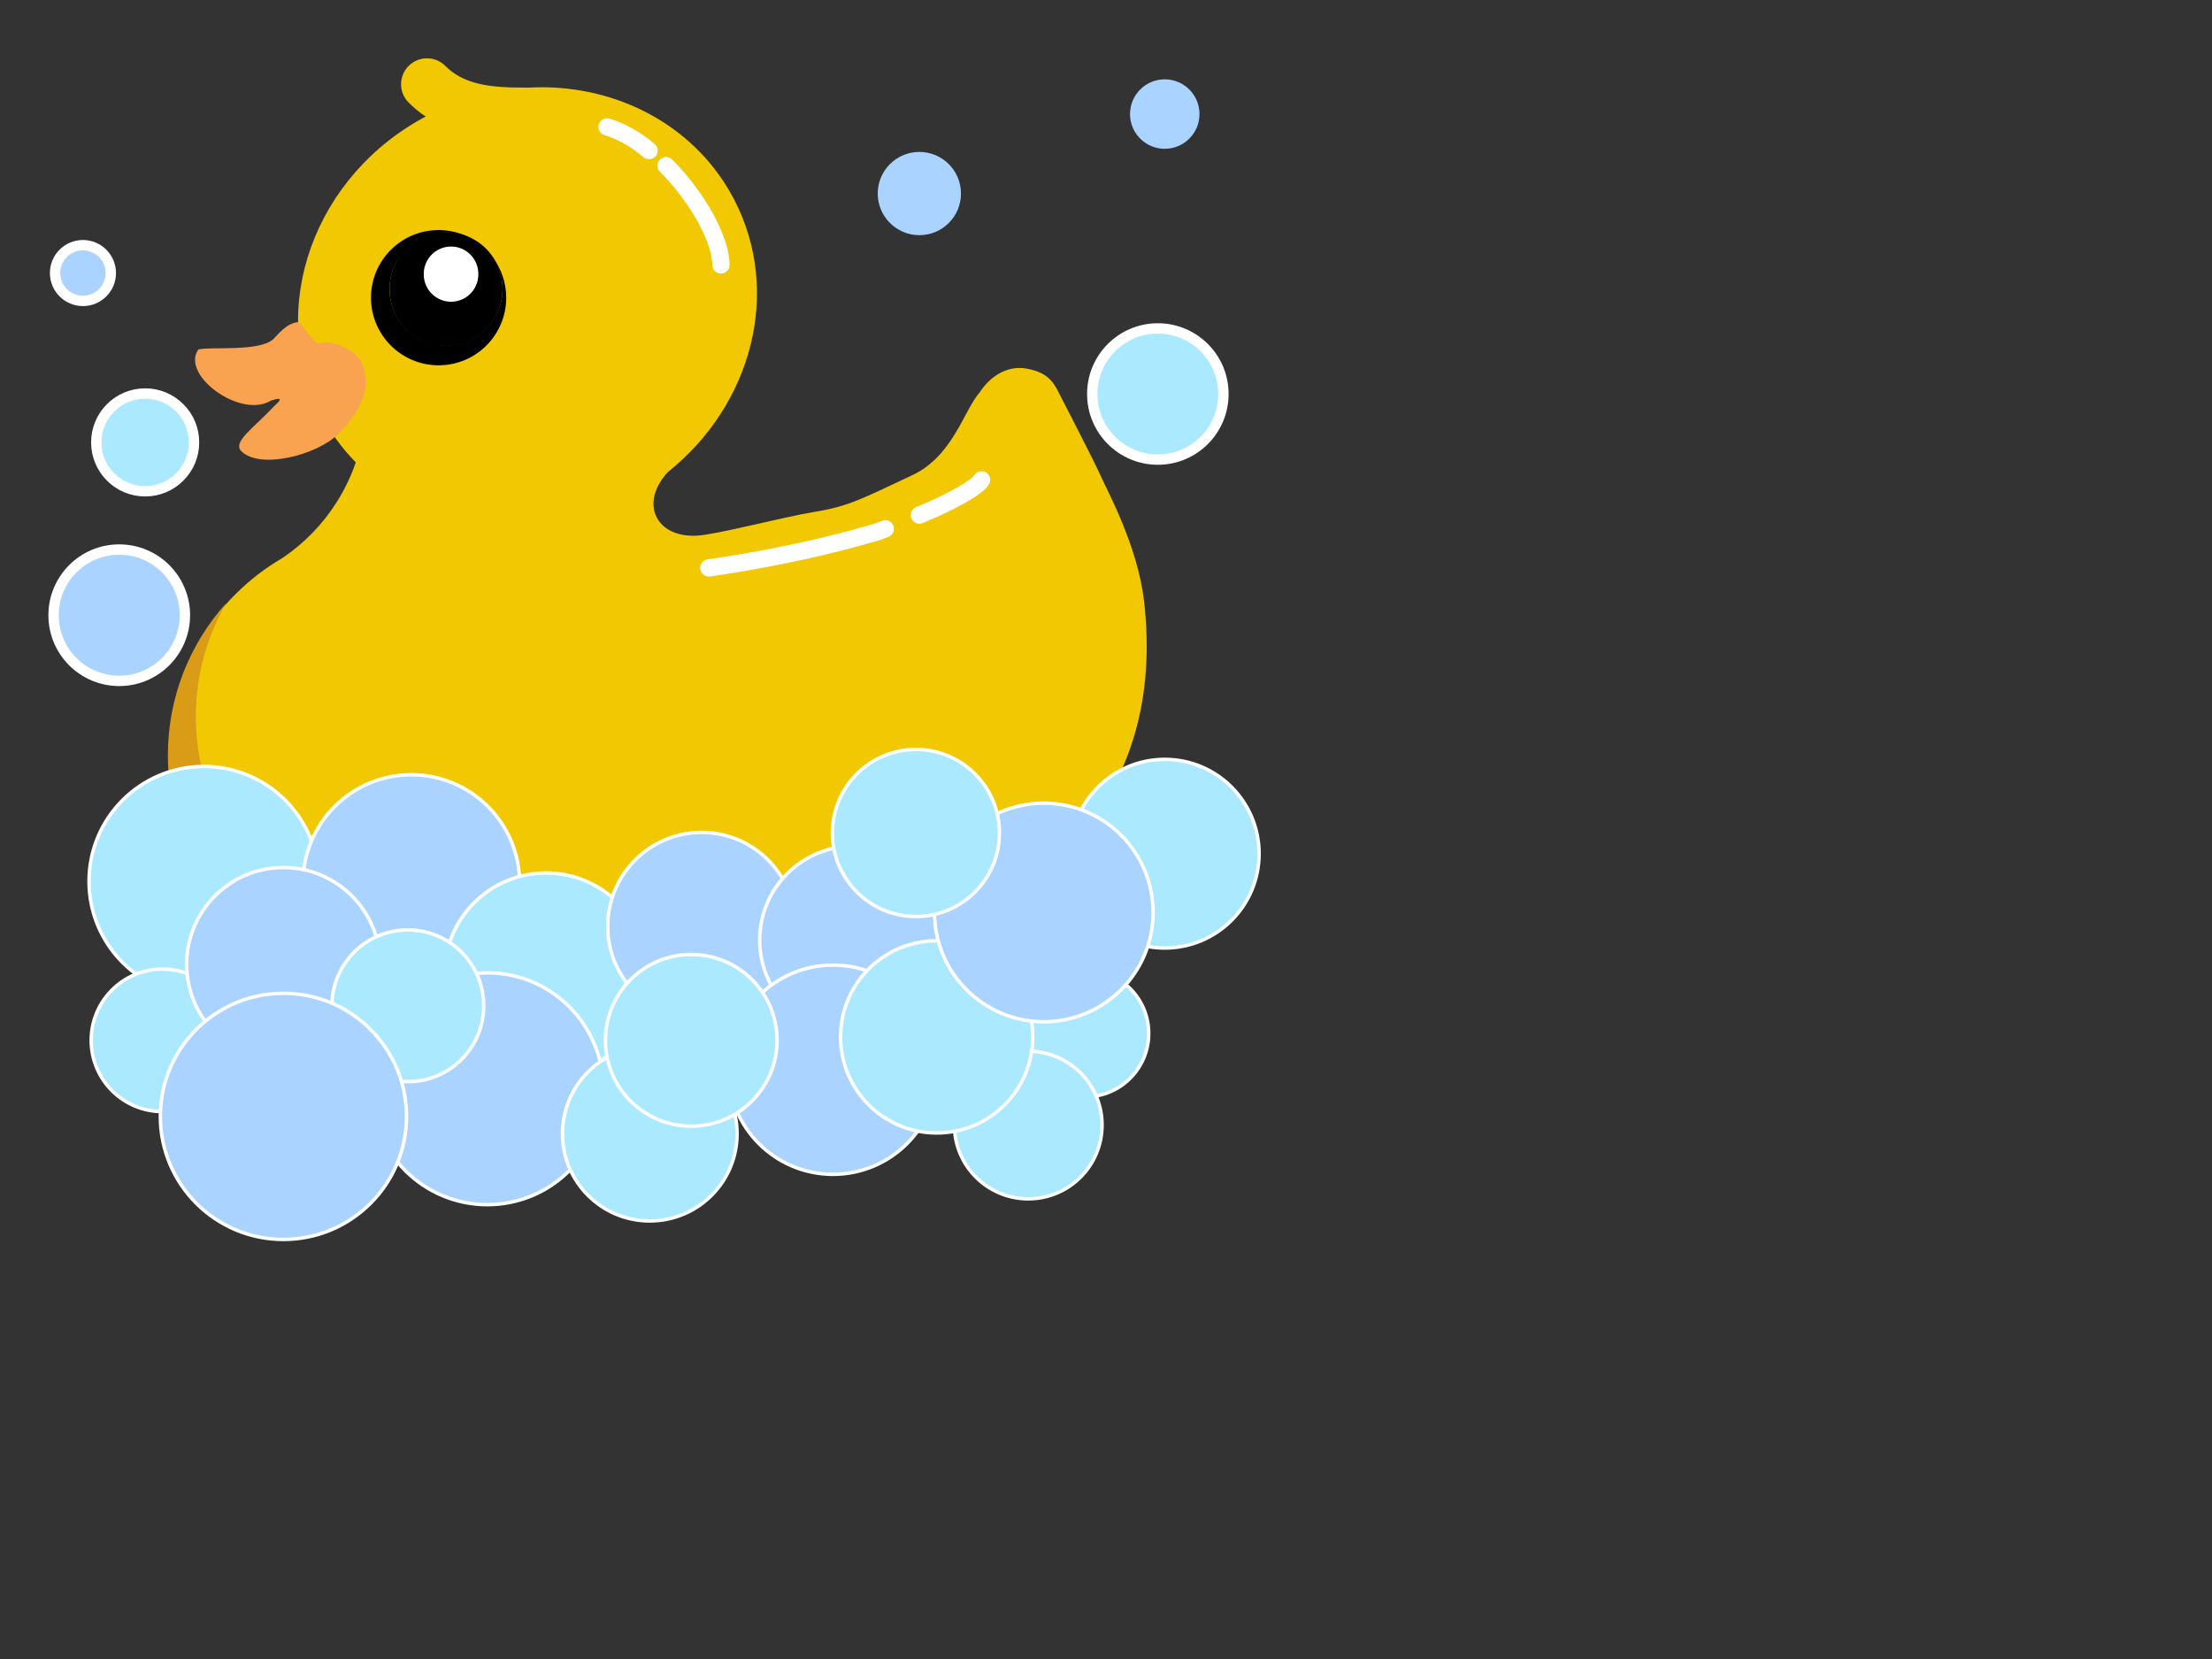 <?xml version="1.0"?><svg width="640" height="480" xmlns="http://www.w3.org/2000/svg">
 <rect width="100%" height="100%" fill="#333333" stroke="none"/>
 <title>rub duck foam</title>
 <g>
  <title>Layer 1</title>
  <path fill="#f2c802" fill-rule="evenodd" id="path3061" d="m158.098,25.255c22.692,0.478 43.812,12.181 54.375,32.594c13.786,26.64 5.036,59.348 -19.187,78.687c-3.692,3.917 -5.224,8.679 -3.531,12.625c1.716,4.002 6.298,6.194 12.147,5.805c5.849,-0.389 24.589,-5.362 33.759,-6.867c9.88,-1.622 13.566,-3.694 28.313,-10.625c11.746,-5.521 14.901,-18.752 19.495,-23.969c3.278,-5.013 8.355,-7.839 13.625,-6.844c4.075,0.77 6.612,2.193 8.572,5.655c0,0 11.004,21.248 12.771,25.314c1.768,4.066 10.705,20.152 12.563,36.219c13.291,114.977 -147.012,127.096 -227.558,109.812c-30.801,-6.609 -54.625,-32.51 -54.625,-65.093c0,-24.43 13.254,-45.725 32.969,-57.157c6.164,-4.199 11.526,-9.611 15.688,-16.218c2.296,-3.645 4.11,-7.474 5.469,-11.407c-3.984,-4.066 -7.427,-8.725 -10.156,-14c-15.86,-30.649 -1.928,-69.364 31.125,-86.468c10.329,-5.345 21.309,-7.946 32,-8.062c0.735,-0.008 1.455,-0.015 2.187,0l0,-0z"/>
  <path fill="#da9c16" fill-rule="evenodd" id="path4022" d="m65.444,174.505c-5.578,9.682 -8.781,20.921 -8.781,32.906c0,32.584 23.824,58.485 54.625,65.094c60.909,13.069 163.518,9.321 208.651,-43c-38.071,62.918 -151.758,68.101 -216.745,54.156c-30.801,-6.609 -54.625,-32.51 -54.625,-65.094c0,-16.948 6.385,-32.378 16.875,-44.062z"/>
  <path fill="#000000" fill-rule="evenodd" id="path4046" d="m126.901,66.568c-10.804,0 -19.563,8.759 -19.563,19.562c0,10.804 8.759,19.563 19.563,19.563c10.804,0 19.562,-8.759 19.562,-19.563c0,-4.349 -1.444,-8.346 -3.844,-11.594c1.738,2.596 2.781,5.735 2.781,9.094c0,9.021 -7.323,16.312 -16.344,16.312c-9.021,0 -16.344,-7.291 -16.344,-16.312c0,-9.021 7.323,-16.344 16.344,-16.344c2.745,0 5.323,0.679 7.594,1.875c-2.869,-1.651 -6.203,-2.594 -9.75,-2.594z"/>
  <path fill="#000000" fill-rule="evenodd" d="m112.724,83.617a16.335,16.335 0 1 132.669,0a16.335,16.335 0 1 1-32.669,0z" id="path3945"/>
  <path fill="#f9a24f" fill-rule="evenodd" d="m104.819,105.299c-1.181,-3.025 -7.379,-7.308 -12.744,-5.939c-1.254,0.32 -4.804,-6.279 -6.013,-6.135c-3.233,0.387 -5.515,3.45 -6.916,4.819c-3.897,3.808 -18.111,2.194 -21.747,3.058c-5.258,7.388 12.257,20.214 20.997,14.792c4.64,-1.488 1.715,0.772 0.761,1.788c-5.855,6.237 -11.979,10.214 -9.326,12.867c5.355,5.356 21.872,1.184 28.092,-5.036c9.771,-9.771 8.228,-16.8 6.895,-20.215z" id="path4013"/>
  <path fill="none" stroke="#f2c802" stroke-width="15" stroke-linecap="round" stroke-linejoin="round" stroke-miterlimit="4" id="path4020" d="m151.75,32.843c-10.162,0 -20.457,-0.725 -28.207,-8.475"/>
  <path fill="none" stroke="#ffffff" stroke-width="5" stroke-linecap="round" stroke-linejoin="round" stroke-miterlimit="4" id="path4032" d="m205.096,164.309c0,0 12.731,-1.7 28.299,-5.163c1.354,-0.301 2.73,-0.616 4.121,-0.944c4.062,-0.958 8.252,-2.03 12.407,-3.217c3.034,-0.867 2.93,-0.687 6.223,-1.978m9.865,-3.974c10.746,-4.433 16.943,-8.371 17.981,-10.186"/>
  <path fill="#ffffff" fill-rule="evenodd" stroke-width="5" d="m138.393,79.317a7.89,7.89 0 1 1-15.779,0a7.89,7.89 0 1 115.779,0z" id="path4049"/>
  <path fill="none" stroke="#ffffff" stroke-width="5" stroke-linecap="round" stroke-linejoin="round" stroke-miterlimit="4" stroke-dashoffset="0" id="path4051" d="m175.646,36.725c0,0 5.827,1.448 12.15,6.843m4.92,4.375c0.783,0.773 1.58,1.607 2.387,2.508c8.622,9.636 13.483,20.107 13.483,26.193"/>
  <circle stroke="#ffffff" id="svg_1" r="33.242" cy="255" cx="59" stroke-linecap="null" stroke-linejoin="null" stroke-dasharray="null" fill="#aae9ff"/>
  <circle id="svg_3" r="18.358" cy="299" cx="314" stroke-linecap="null" stroke-linejoin="null" stroke-dasharray="null" stroke="#ffffff" fill="#aae9ff"/>
  <circle id="svg_4" r="20.616" cy="301" cx="47" stroke-linecap="null" stroke-linejoin="null" stroke-dasharray="null" stroke="#ffffff" fill="#aae9ff"/>
  <circle id="svg_6" r="31.347" cy="255.5" cx="119" stroke-linecap="null" stroke-linejoin="null" stroke-dasharray="null" stroke="#ffffff" fill="#aad4ff"/>
  <circle id="svg_7" r="29.428" cy="282" cx="158" stroke-linecap="null" stroke-linejoin="null" stroke-dasharray="null" stroke="#ffffff" fill="#aae9ff"/>
  <circle id="svg_9" r="27.166" cy="268" cx="203" stroke-linecap="null" stroke-linejoin="null" stroke-dasharray="null" stroke="#ffffff" fill="#aad4ff"/>
  <circle id="svg_11" r="27.203" cy="272" cx="247" stroke-linecap="null" stroke-linejoin="null" stroke-dasharray="null" stroke="#ffffff" fill="#aad4ff"/>
  <circle id="svg_12" r="21.362" cy="325.5" cx="297.5" stroke-linecap="null" stroke-linejoin="null" stroke-dasharray="null" stroke="#ffffff" fill="#aae9ff"/>
  <circle id="svg_13" r="27.295" cy="247" cx="337" stroke-linecap="null" stroke-linejoin="null" stroke-dasharray="null" stroke="#ffffff" fill="#aae9ff"/>
  <circle id="svg_14" r="19" cy="178" cx="34.5" stroke-linecap="null" stroke-linejoin="null" stroke-dasharray="null" stroke-width="3" stroke="#ffffff" fill="#aad4ff"/>
  <circle id="svg_15" r="30.27" cy="309.5" cx="241" stroke-linecap="null" stroke-linejoin="null" stroke-dasharray="null" stroke="#ffffff" fill="#aad4ff"/>
  <circle id="svg_16" r="27.803" cy="300" cx="271" stroke-linecap="null" stroke-linejoin="null" stroke-dasharray="null" stroke="#ffffff" fill="#aae9ff"/>
  <circle id="svg_18" r="28" cy="279" cx="82" stroke-linecap="null" stroke-linejoin="null" stroke-dasharray="null" stroke="#ffffff" fill="#aad4ff"/>
  <circle id="svg_19" r="33.541" cy="315" cx="141" stroke-linecap="null" stroke-linejoin="null" stroke-dasharray="null" stroke="#ffffff" fill="#aad4ff"/>
  <circle id="svg_20" r="21.954" cy="291" cx="118" stroke-linecap="null" stroke-linejoin="null" stroke-dasharray="null" stroke="#ffffff" fill="#aae9ff"/>
  <circle id="svg_21" r="25.26" cy="328" cx="188" stroke-linecap="null" stroke-linejoin="null" stroke-dasharray="null" stroke="#ffffff" fill="#aae9ff"/>
  <circle id="svg_23" r="24.839" cy="301" cx="200" stroke-linecap="null" stroke-linejoin="null" stroke-dasharray="null" stroke="#ffffff" fill="#aae9ff"/>
  <circle id="svg_25" r="18.974" cy="114" cx="335" stroke-linecap="null" stroke-linejoin="null" stroke-dasharray="null" stroke-width="3" stroke="#ffffff" fill="#aae9ff"/>
  <circle id="svg_26" r="35.609" cy="323" cx="82" stroke-linecap="null" stroke-linejoin="null" stroke-dasharray="null" stroke="#ffffff" fill="#aad4ff"/>
  <circle id="svg_27" r="14.142" cy="128" cx="42" stroke-linecap="null" stroke-linejoin="null" stroke-dasharray="null" stroke-width="3" stroke="#ffffff" fill="#aae9ff"/>
  <circle id="svg_28" r="8.062" cy="79" cx="24" stroke-linecap="null" stroke-linejoin="null" stroke-dasharray="null" stroke-width="3" stroke="#ffffff" fill="#aad4ff"/>
  <circle id="svg_29" r="12.042" cy="56" cx="266" stroke-linecap="null" stroke-linejoin="null" stroke-dasharray="null" fill="#aad4ff"/>
  <circle id="svg_30" r="10.05" cy="33" cx="337" stroke-linecap="null" stroke-linejoin="null" stroke-dasharray="null" fill="#aad4ff"/>
  <circle stroke="#ffffff" id="svg_31" r="31.623" cy="264" cx="302" stroke-linecap="null" stroke-linejoin="null" stroke-dasharray="null" fill="#aad4ff"/>
  <circle id="svg_32" r="24.166" cy="241" cx="265" stroke-linecap="null" stroke-linejoin="null" stroke-dasharray="null" stroke="#ffffff" fill="#aae9ff"/>
 </g>
</svg>
